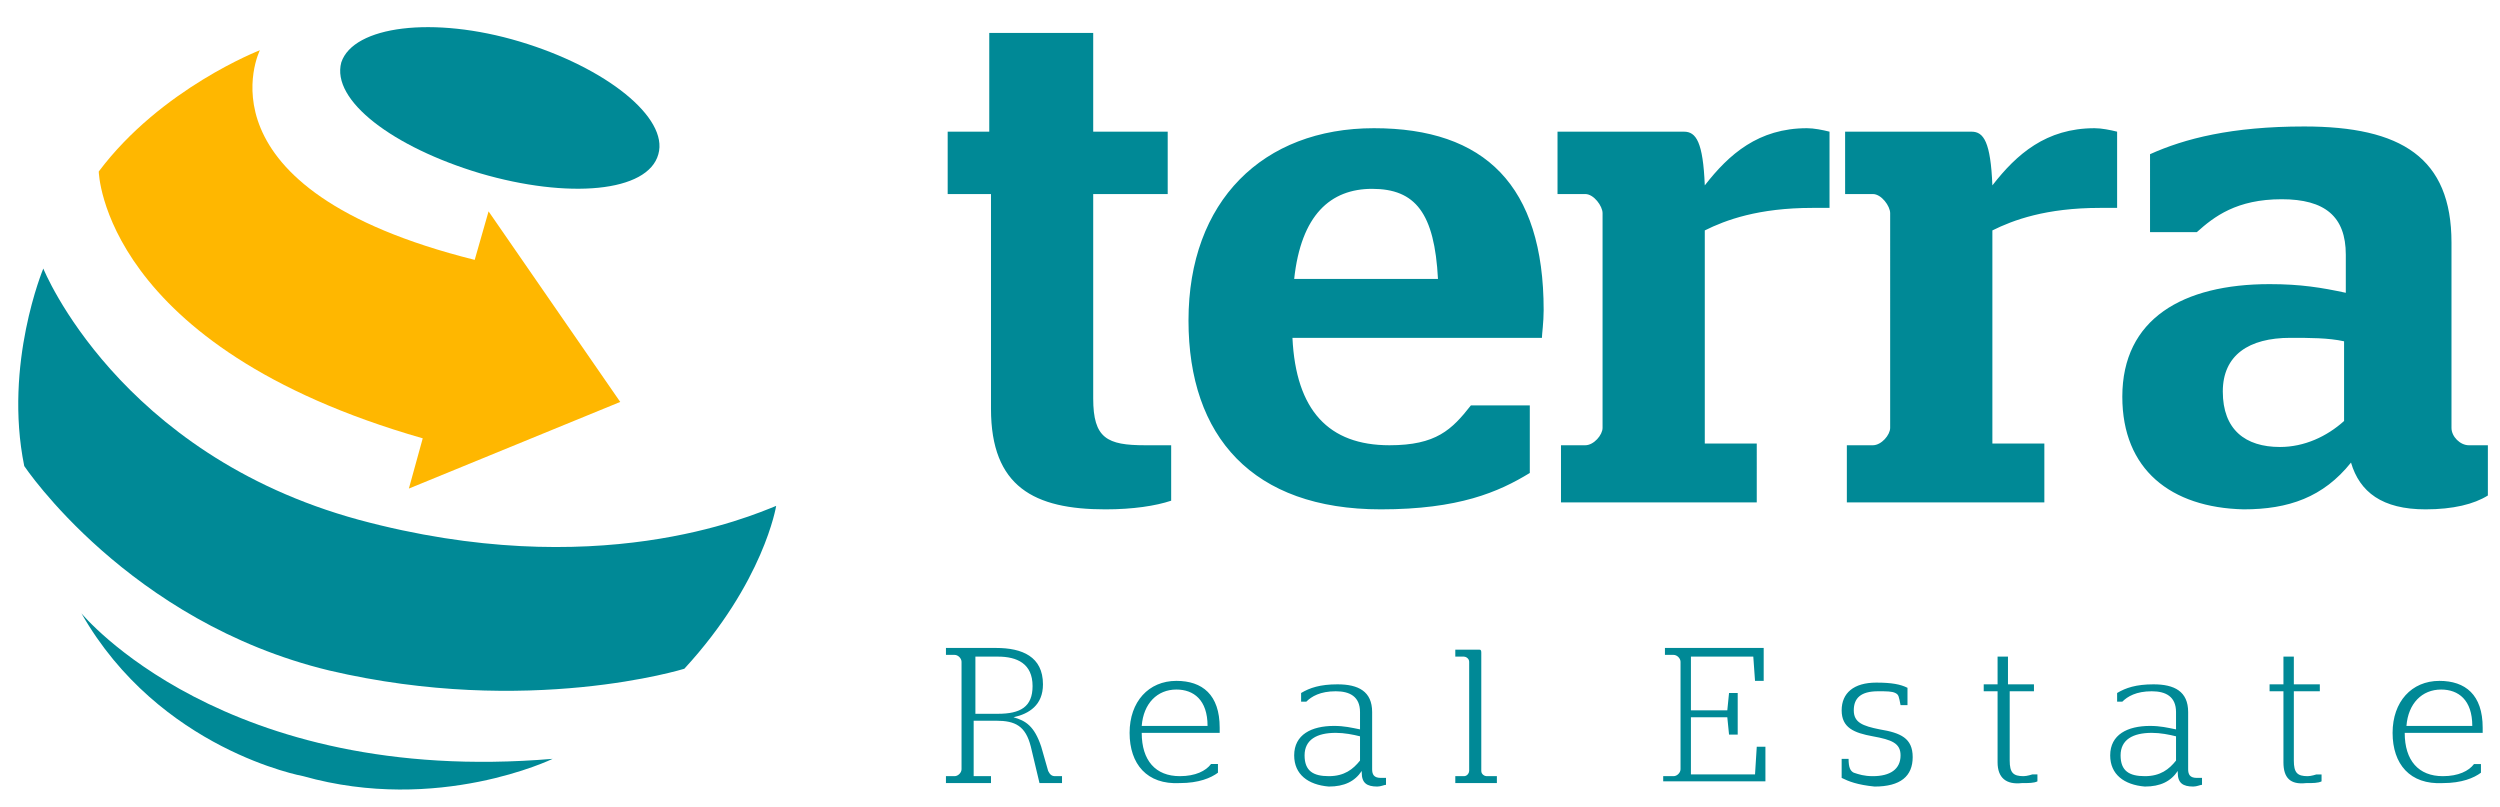 <svg id="Layer_1" xmlns="http://www.w3.org/2000/svg" viewBox="0 0 144.3 46.6"><style>.st0{fill:#008996}</style><path class="st0" d="M54.6 7.6h2.5V1.9h6v5.7h4.3v3.6h-4.3V23c0 2.3.8 2.7 3 2.7h1.5v3.2c-.9.3-2.2.5-3.8.5-4.1 0-6.6-1.3-6.6-5.8V11.2h-2.5V7.6zm20 11.9c.2 4.2 2.1 6.2 5.6 6.2 2.7 0 3.6-.9 4.7-2.3h3.4v3.9c-1.8 1.1-4.1 2.1-8.6 2.1-7.4 0-11.1-4.2-11.1-10.9 0-6.9 4.3-11.1 10.7-11.1 6.4 0 9.8 3.3 9.8 10.5 0 .7-.1 1.4-.1 1.6H74.6zm.1-3.4H83c-.2-3.8-1.3-5.2-3.8-5.2-2.4 0-4.1 1.5-4.5 5.2zm15.4 9.6h1.4c.5 0 1-.6 1-1V12.3c0-.4-.5-1.1-1-1.1h-1.6V7.6h7.3c.7 0 1.1.6 1.2 3.1 1.4-1.8 3.1-3.3 5.9-3.3.4 0 .9.1 1.3.2V12h-1c-3.1 0-5 .7-6.2 1.3v12.3h3V29H90.1v-3.3zm16.6 0h1.4c.5 0 1-.6 1-1V12.3c0-.4-.5-1.1-1-1.1h-1.6V7.6h7.3c.7 0 1.1.6 1.2 3.1 1.4-1.8 3.1-3.3 5.9-3.3.4 0 .9.1 1.3.2V12h-1c-3.1 0-5 .7-6.2 1.3v12.3h3V29h-11.4v-3.3zm15.8-2.8c0-4.5 3.5-6.5 8.5-6.5 1.8 0 3 .2 4.4.5v-2.2c0-2.2-1.2-3.2-3.7-3.2-2.6 0-3.9 1-4.9 1.9h-2.7V8.9c2-.9 4.7-1.6 8.9-1.6 5.6 0 8.5 1.8 8.5 6.7v10.7c0 .5.5 1 1 1h1.1v2.9c-.8.5-2 .8-3.6.8-2.5 0-3.8-1-4.3-2.7-1.6 2-3.6 2.7-6.2 2.7-4.2-.1-7-2.3-7-6.5zm12.8 1.4v-4.6c-.9-.2-2-.2-3.1-.2-2.4 0-3.9 1-3.9 3.1 0 2.2 1.3 3.2 3.3 3.2 1.4 0 2.7-.6 3.7-1.5zM54.6 44.8h.5c.2 0 .4-.2.4-.4v-6.2c0-.2-.2-.4-.4-.4h-.5v-.4h2.9c1.5 0 2.7.5 2.7 2.1 0 1.2-.8 1.7-1.7 1.9.7.2 1.2.5 1.6 1.7l.4 1.4c.1.2.2.3.4.3h.4v.4H60l-.5-2.1c-.3-1.2-.9-1.5-2-1.5h-1.3v3.2h1v.4h-2.6v-.4zm3-3.6c1.3 0 2-.4 2-1.6 0-1.3-.9-1.7-2-1.7h-1.3v3.3h1.3zm7.6 1.1c0-1.8 1.1-3 2.7-3 1.5 0 2.5.8 2.5 2.7v.3h-4.5c0 1.6.8 2.5 2.2 2.5.9 0 1.5-.3 1.8-.7h.4v.5c-.4.3-1.1.6-2.2.6-1.9.1-2.9-1.1-2.9-2.9zm4.5-.4c0-1.5-.8-2.1-1.8-2.1-1.1 0-1.9.8-2 2.1h3.8zm5 1.7c0-1.2 1-1.7 2.3-1.7.6 0 1 .1 1.5.2v-1c0-.9-.6-1.2-1.4-1.2-.9 0-1.4.3-1.7.6h-.3V40c.5-.3 1.1-.5 2.1-.5 1.2 0 2 .4 2 1.6v3.3c0 .3.1.5.5.5h.3v.4c-.1 0-.3.1-.5.1-.6 0-.9-.2-.9-.8v-.1c-.4.6-1 .9-1.9.9-1.2-.1-2-.7-2-1.8zm3.8.3v-1.4c-.4-.1-.9-.2-1.4-.2-1.1 0-1.8.4-1.8 1.3s.5 1.2 1.4 1.2c.9 0 1.4-.4 1.8-.9zm5.5.9h.5c.2 0 .3-.2.3-.3v-6.3c0-.2-.2-.3-.3-.3H84v-.4h1.4c.1 0 .1.1.1.2v6.8c0 .2.2.3.3.3h.6v.4H84v-.4zm12.1 0h.5c.2 0 .4-.2.4-.4v-6.2c0-.2-.2-.4-.4-.4h-.5v-.4h5.7v1.9h-.5l-.1-1.4h-3.6V41h2.1l.1-1h.5v2.4h-.5l-.1-1h-2.1v3.3h3.7l.1-1.6h.5v2H96v-.3zm10.2.1v-1.1h.4c0 .5.1.7.3.8.3.1.6.2 1.1.2 1 0 1.6-.4 1.6-1.2 0-.7-.5-.9-1.6-1.1-1.1-.2-1.8-.5-1.8-1.5s.7-1.6 2-1.6c.9 0 1.4.1 1.8.3v1h-.4c-.1-.5-.1-.6-.3-.7-.2-.1-.5-.1-1-.1-1 0-1.4.4-1.4 1.1 0 .7.5.9 1.5 1.1 1.2.2 1.9.5 1.9 1.6s-.7 1.7-2.2 1.7c-1-.1-1.5-.3-1.9-.5zm9-.9v-4.1h-.8v-.4h.8v-1.6h.6v1.6h1.5v.4H116v4c0 .7.2.9.8.9.2 0 .5-.1.5-.1h.3v.4c-.2.1-.5.1-.9.1-.9.1-1.4-.3-1.4-1.2zm6.5-.4c0-1.2 1-1.7 2.3-1.7.6 0 1 .1 1.5.2v-1c0-.9-.6-1.2-1.4-1.2-.9 0-1.4.3-1.7.6h-.3V40c.5-.3 1.1-.5 2.1-.5 1.2 0 2 .4 2 1.6v3.3c0 .3.1.5.5.5h.3v.4c-.1 0-.3.1-.5.1-.6 0-.9-.2-.9-.8v-.1c-.4.6-1 .9-1.9.9-1.2-.1-2-.7-2-1.8zm3.8.3v-1.4c-.4-.1-.9-.2-1.4-.2-1.1 0-1.8.4-1.8 1.3s.5 1.2 1.4 1.2c.9 0 1.4-.4 1.8-.9zm6.2.1v-4.1h-.8v-.4h.8v-1.6h.6v1.6h1.5v.4h-1.5v4c0 .7.2.9.8.9.2 0 .5-.1.5-.1h.3v.4c-.2.1-.5.1-.9.1-.9.1-1.3-.3-1.3-1.2zm6.3-1.7c0-1.8 1.1-3 2.7-3 1.5 0 2.5.8 2.5 2.7v.3h-4.5c0 1.6.8 2.5 2.2 2.5.9 0 1.5-.3 1.8-.7h.4v.5c-.4.3-1.1.6-2.2.6-1.9.1-2.9-1.1-2.9-2.9zm4.6-.4c0-1.5-.8-2.1-1.8-2.1-1.1 0-1.9.8-2 2.1h3.8z"/><path d="M5.7 9.9S5.9 20 24.4 25.3l-.8 2.9 12.2-5-7.6-11-.8 2.8C11 10.9 15 2.9 15 2.9s-5.7 2.2-9.3 7z" fill="#ffb700"/><path class="st0" d="M1.4 26.9s6 9 17.6 11.8c11.5 2.7 20.5-.1 20.5-.1 4.6-5 5.3-9.4 5.3-9.4-1.5.6-10.4 4.5-24.1.8C6.8 26.2 2.5 15.5 2.5 15.5S.2 21 1.4 26.9zm3.3 8.5s8.2 10 27.2 8.4c0 0-6.6 3.2-14.4 1 0 0-8.3-1.5-12.8-9.4zM38 8.9c-.6 2.2-5.2 2.6-10.3 1.1-5-1.5-8.6-4.2-8-6.4C20.4 1.5 25 .9 30 2.4c5 1.5 8.6 4.4 8 6.5z"/></svg>